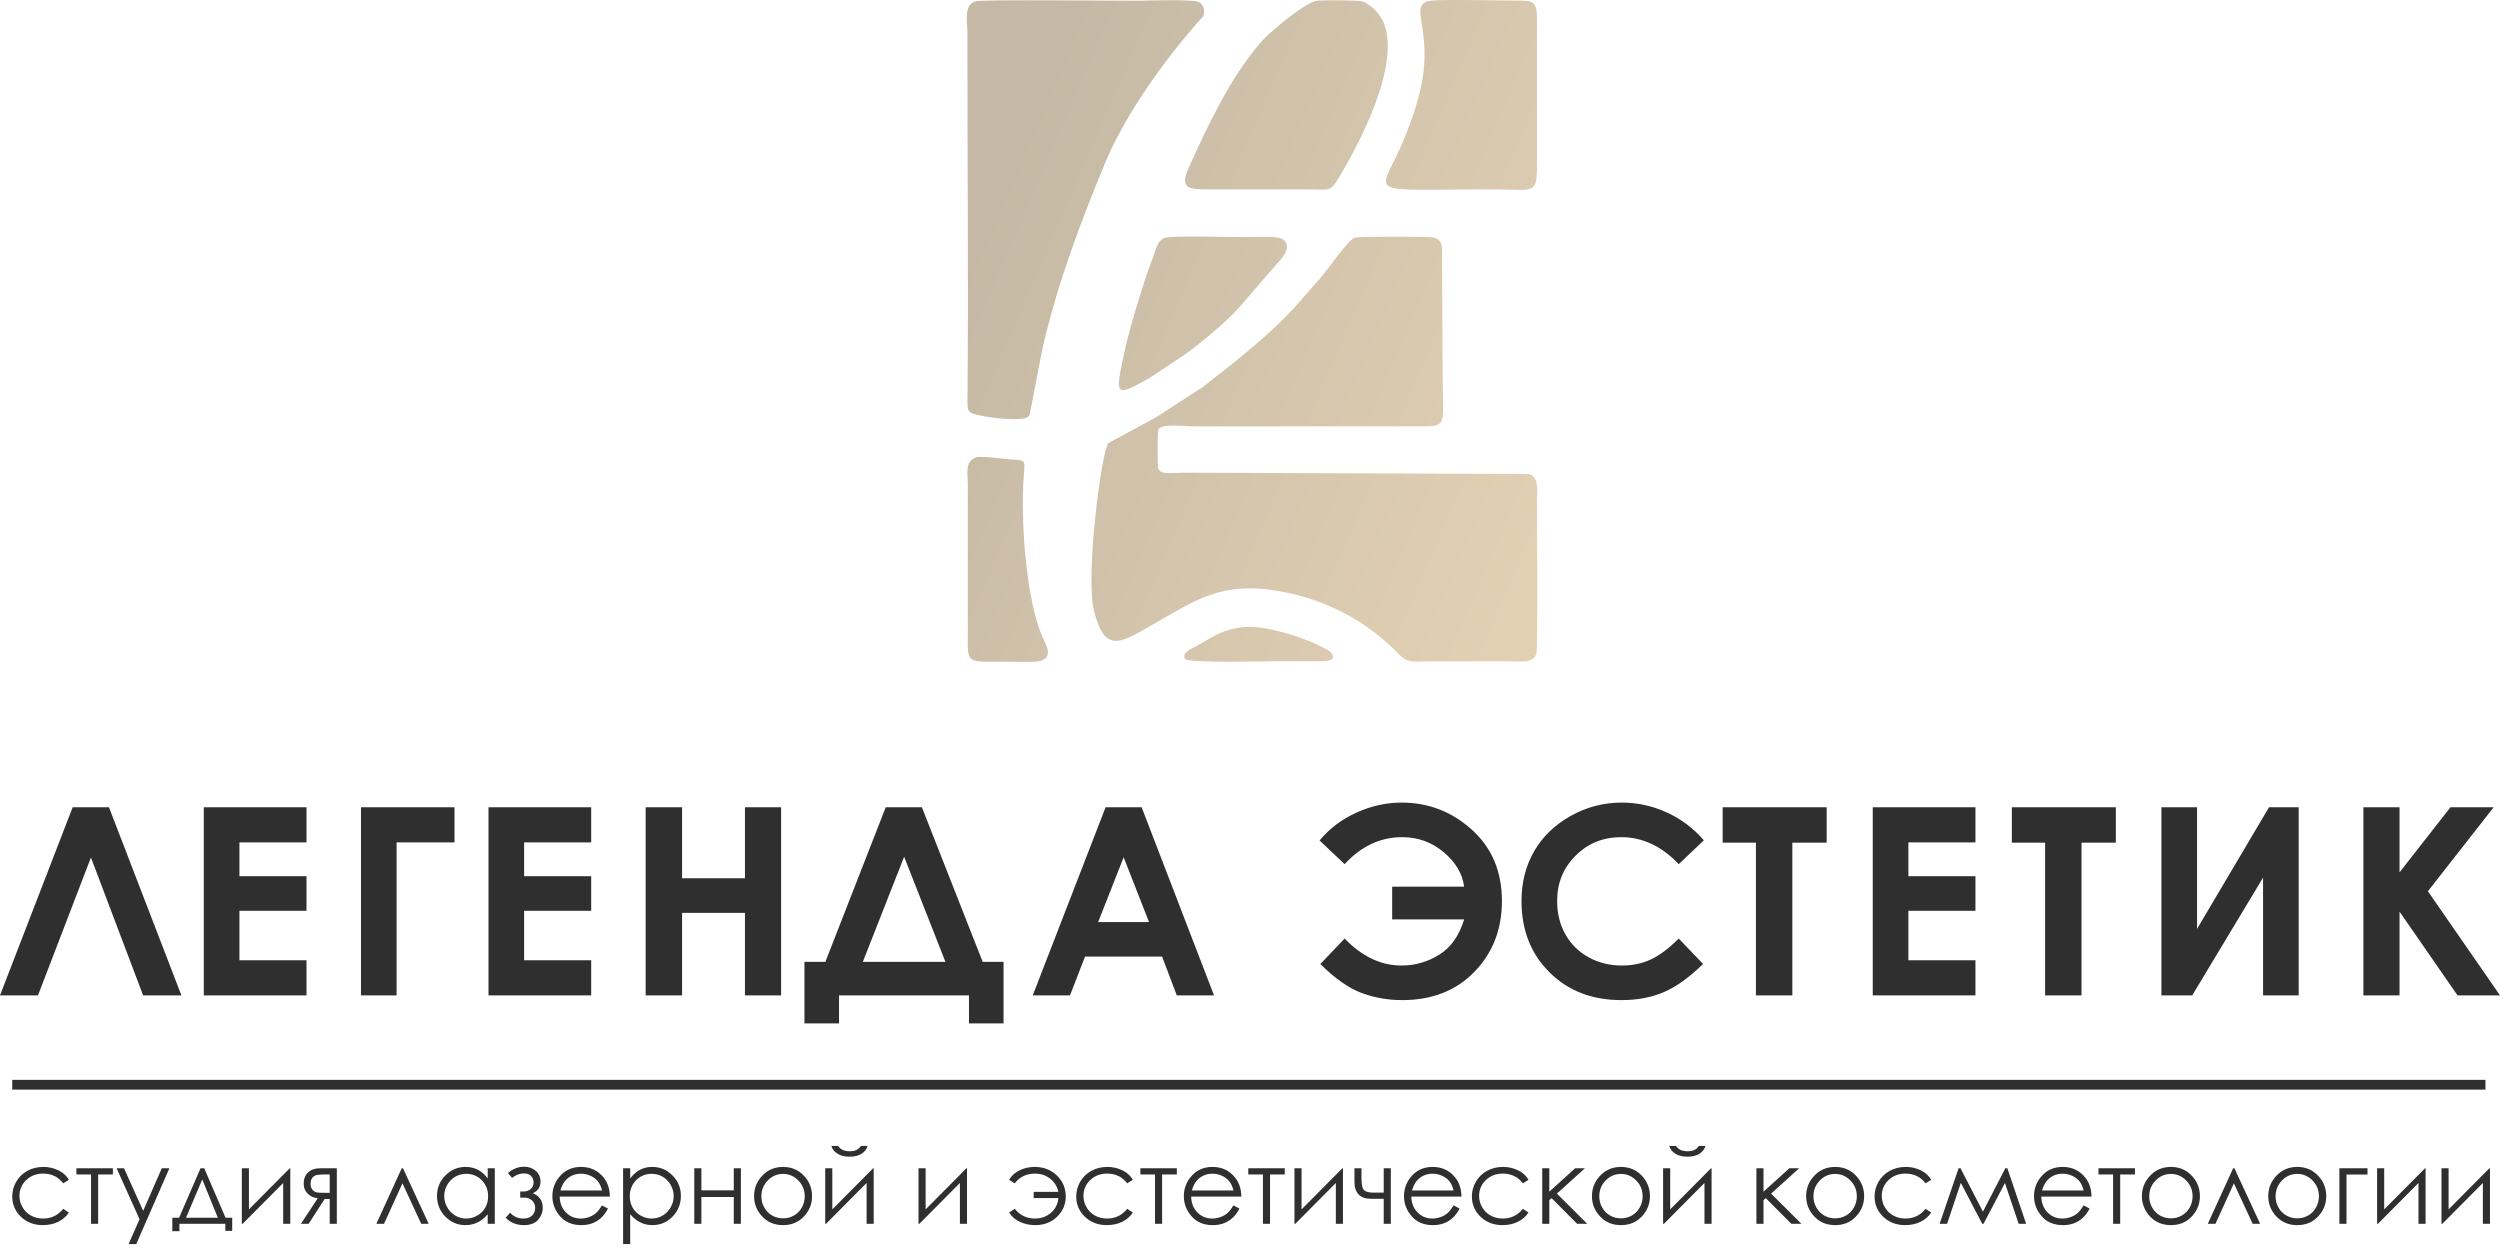 <?xml version="1.0" encoding="UTF-8"?> <svg xmlns="http://www.w3.org/2000/svg" width="260" height="130" viewBox="0 0 260 130" fill="none"><path d="M14.885 103.52L9.458 89.18L3.95 103.52H0L7.556 83.959H11.334L18.867 103.52H14.885ZM21.195 83.959H31.876V87.61H24.901V91.124H31.876V94.72H24.901V99.87H31.876V103.52H21.195V83.959ZM37.541 83.959H47.268V87.61H41.246V103.52H37.541V83.959ZM50.803 83.959H61.484V87.61H54.509V91.124H61.484V94.72H54.509V99.87H61.484V103.52H50.803V83.959ZM67.149 83.959H70.936V91.342H77.475V83.959H81.235V103.52H77.475V94.938H70.936V103.52H67.149V83.959ZM92.114 83.959H95.878L102.199 100.033H104.369V106.435H100.773V103.52H87.259V106.435H83.663V100.033H85.838L92.114 83.959ZM94.03 89.103L89.734 100.033H98.325L94.03 89.103ZM114.98 83.959H118.731L126.259 103.52H122.386L120.86 99.488H112.841L111.279 103.52H107.406L114.98 83.959ZM116.86 89.158L114.208 95.892H119.498L116.86 89.158ZM139.84 97.608L137.315 100.26C138.841 101.767 140.266 102.771 141.597 103.266C142.932 103.761 144.335 104.011 145.82 104.011C148.935 104.011 151.442 103.029 153.344 101.063C155.247 99.102 156.2 96.65 156.2 93.708C156.2 90.638 155.156 88.168 153.072 86.288C150.988 84.408 148.549 83.469 145.766 83.469C144.185 83.469 142.632 83.809 141.107 84.495C139.577 85.176 138.287 86.148 137.234 87.405L139.84 89.871C141.565 88 143.563 87.065 145.82 87.065C147.468 87.065 148.912 87.587 150.147 88.631C151.387 89.671 152.091 90.865 152.272 92.214H144.785V95.619H152.272C151.764 97.294 150.91 98.516 149.702 99.275C148.499 100.033 147.182 100.414 145.757 100.414C143.622 100.414 141.647 99.479 139.84 97.608ZM177.2 87.392L174.589 89.871C172.814 88 170.82 87.065 168.599 87.065C166.729 87.065 165.149 87.705 163.868 88.981C162.583 90.257 161.943 91.828 161.943 93.698C161.943 95.002 162.229 96.159 162.796 97.167C163.364 98.18 164.168 98.975 165.203 99.551C166.243 100.128 167.396 100.414 168.668 100.414C169.749 100.414 170.738 100.214 171.633 99.81C172.532 99.406 173.518 98.67 174.589 97.608L177.118 100.251C175.674 101.663 174.308 102.644 173.022 103.188C171.737 103.738 170.266 104.011 168.618 104.011C165.576 104.011 163.082 103.048 161.144 101.118C159.205 99.193 158.237 96.718 158.237 93.708C158.237 91.755 158.678 90.025 159.563 88.508C160.444 86.992 161.707 85.775 163.355 84.853C164.999 83.932 166.77 83.469 168.672 83.469C170.284 83.469 171.837 83.809 173.336 84.49C174.829 85.171 176.119 86.138 177.2 87.392ZM179.156 83.959H189.973V87.637H186.403V103.52H182.616V87.637H179.156V83.959ZM194.766 83.959H205.446V87.61H198.472V91.124H205.446V94.72H198.472V99.87H205.446V103.52H194.766V83.959ZM209.232 83.959H220.048V87.637H216.479V103.52H212.692V87.637H209.232V83.959ZM239.064 83.959V103.52H235.358V91.274L227.989 103.52H224.788V83.959H228.493V96.605L235.976 83.959H239.064ZM245.792 83.959H249.552V90.724L254.846 83.959H259.337L252.503 92.69L260 103.52H255.582L249.552 94.807V103.52H245.792V83.959Z" fill="#2F2F2F"></path><path d="M7.164 122.7L6.575 123.066C6.064 122.392 5.367 122.055 4.483 122.055C3.777 122.055 3.19 122.282 2.722 122.733C2.257 123.184 2.023 123.731 2.023 124.375C2.023 124.796 2.131 125.191 2.346 125.56C2.56 125.93 2.855 126.217 3.23 126.422C3.603 126.627 4.023 126.728 4.488 126.728C5.34 126.728 6.035 126.391 6.575 125.718L7.164 126.105C6.887 126.52 6.515 126.841 6.05 127.07C5.583 127.299 5.052 127.413 4.456 127.413C3.539 127.413 2.78 127.123 2.178 126.545C1.574 125.966 1.273 125.263 1.273 124.433C1.273 123.877 1.415 123.359 1.697 122.881C1.978 122.403 2.366 122.03 2.858 121.762C3.353 121.494 3.903 121.36 4.514 121.36C4.898 121.36 5.267 121.418 5.624 121.534C5.979 121.65 6.282 121.802 6.53 121.988C6.78 122.175 6.99 122.412 7.164 122.7ZM7.946 121.501H11.739V122.142H10.207V127.272H9.468V122.142H7.946V121.501ZM12.128 121.501H12.9L14.89 125.926L16.825 121.501H17.616L14.171 129.38H13.38L14.51 126.797L12.128 121.501ZM18.627 126.641L20.855 121.501H21.242L23.457 126.641H24.149V128.011H23.432V127.272H18.661V128.043H17.922V126.641H18.627ZM21.036 122.662L19.348 126.641H22.655L21.036 122.662ZM25.888 121.501V125.776L30.134 121.501H30.191V127.272H29.452V123.03L25.24 127.272H25.149V121.501H25.888ZM34.29 124.696H33.762L32.102 127.272H31.3L33.042 124.622C32.61 124.569 32.258 124.405 31.988 124.129C31.718 123.856 31.584 123.514 31.584 123.106C31.584 122.597 31.74 122.2 32.05 121.921C32.359 121.641 32.767 121.501 33.269 121.501H35.029V127.272H34.29V124.696ZM34.29 122.142H33.798C33.322 122.142 33.001 122.173 32.836 122.233C32.673 122.293 32.543 122.396 32.447 122.542C32.35 122.689 32.302 122.887 32.302 123.133C32.302 123.37 32.364 123.564 32.488 123.718C32.613 123.872 32.753 123.966 32.907 124.002C33.059 124.037 33.356 124.055 33.798 124.055H34.29V122.142ZM44.582 127.272H43.805L41.856 123.064L39.938 127.272H39.143L41.778 121.501H41.91L44.582 127.272ZM51.459 121.501V127.272H50.72V126.279C50.409 126.657 50.061 126.942 49.673 127.13C49.288 127.319 48.864 127.413 48.405 127.413C47.59 127.413 46.893 127.117 46.315 126.527C45.738 125.935 45.449 125.218 45.449 124.37C45.449 123.542 45.741 122.832 46.324 122.244C46.906 121.655 47.607 121.36 48.427 121.36C48.9 121.36 49.327 121.46 49.712 121.659C50.094 121.858 50.43 122.159 50.72 122.563V121.501H51.459ZM48.485 122.077C48.072 122.077 47.69 122.179 47.342 122.381C46.993 122.583 46.716 122.867 46.509 123.233C46.303 123.598 46.199 123.986 46.199 124.395C46.199 124.799 46.303 125.187 46.511 125.556C46.719 125.926 46.998 126.214 47.349 126.418C47.701 126.625 48.078 126.728 48.48 126.728C48.884 126.728 49.269 126.627 49.632 126.422C49.996 126.217 50.275 125.942 50.47 125.593C50.666 125.245 50.764 124.852 50.764 124.415C50.764 123.751 50.545 123.195 50.104 122.747C49.666 122.3 49.126 122.077 48.485 122.077ZM54.102 123.914H54.493C54.743 123.914 54.971 123.832 55.179 123.671C55.388 123.508 55.493 123.276 55.493 122.974C55.493 122.717 55.41 122.496 55.241 122.311C55.073 122.126 54.816 122.034 54.468 122.034C54.064 122.034 53.656 122.19 53.249 122.501L52.83 121.99C53.354 121.555 53.91 121.338 54.499 121.338C54.984 121.338 55.39 121.481 55.717 121.766C56.045 122.05 56.21 122.418 56.21 122.868C56.21 123.466 55.944 123.872 55.41 124.088C56.103 124.377 56.449 124.886 56.449 125.612C56.449 126.072 56.286 126.487 55.962 126.858C55.636 127.228 55.151 127.413 54.504 127.413C53.713 127.413 53.075 127.156 52.591 126.643L53.053 126.123C53.413 126.527 53.875 126.728 54.441 126.728C54.819 126.728 55.116 126.627 55.332 126.424C55.547 126.223 55.656 125.957 55.656 125.625C55.656 125.303 55.547 125.044 55.33 124.848C55.112 124.653 54.857 124.555 54.562 124.555H54.102V123.914ZM62.602 125.359L63.229 125.689C63.022 126.089 62.785 126.413 62.515 126.66C62.245 126.904 61.943 127.092 61.606 127.221C61.267 127.349 60.887 127.413 60.461 127.413C59.516 127.413 58.779 127.105 58.246 126.489C57.714 125.873 57.447 125.178 57.447 124.403C57.447 123.673 57.673 123.021 58.125 122.45C58.695 121.724 59.462 121.36 60.42 121.36C61.407 121.36 62.196 121.733 62.785 122.477C63.204 123.003 63.417 123.658 63.424 124.446H58.208C58.222 125.114 58.438 125.662 58.853 126.087C59.269 126.515 59.784 126.728 60.394 126.728C60.69 126.728 60.977 126.677 61.256 126.576C61.535 126.475 61.772 126.341 61.968 126.172C62.164 126.004 62.376 125.734 62.602 125.359ZM62.609 123.805C62.51 123.408 62.365 123.093 62.175 122.856C61.983 122.619 61.731 122.428 61.418 122.284C61.104 122.139 60.774 122.066 60.431 122.066C59.86 122.066 59.371 122.247 58.962 122.611C58.661 122.878 58.436 123.274 58.282 123.805H62.609ZM64.802 121.501H65.541V122.563C65.835 122.159 66.172 121.858 66.554 121.659C66.936 121.46 67.362 121.36 67.833 121.36C68.653 121.36 69.354 121.655 69.937 122.244C70.52 122.832 70.812 123.542 70.812 124.37C70.812 125.218 70.522 125.935 69.945 126.527C69.367 127.117 68.67 127.413 67.853 127.413C67.394 127.413 66.973 127.317 66.587 127.127C66.201 126.935 65.853 126.65 65.541 126.272V129.38H64.802V121.501ZM67.778 122.077C67.135 122.077 66.596 122.3 66.157 122.747C65.717 123.195 65.498 123.751 65.498 124.415C65.498 124.852 65.596 125.245 65.791 125.593C65.987 125.942 66.268 126.217 66.632 126.422C66.998 126.627 67.383 126.728 67.787 126.728C68.186 126.728 68.561 126.625 68.912 126.418C69.263 126.214 69.542 125.926 69.751 125.556C69.959 125.187 70.062 124.799 70.062 124.395C70.062 123.986 69.959 123.598 69.753 123.233C69.546 122.867 69.269 122.583 68.92 122.381C68.572 122.179 68.19 122.077 67.778 122.077ZM76.313 124.489H72.944V127.272H72.205V121.501H72.944V123.794H76.313V121.501H77.052V127.272H76.313V124.489ZM81.442 121.36C82.332 121.36 83.071 121.68 83.656 122.324C84.188 122.909 84.454 123.602 84.454 124.403C84.454 125.207 84.174 125.91 83.61 126.511C83.049 127.112 82.325 127.413 81.442 127.413C80.555 127.413 79.828 127.112 79.267 126.511C78.704 125.91 78.423 125.207 78.423 124.403C78.423 123.606 78.689 122.914 79.222 122.329C79.806 121.682 80.547 121.36 81.442 121.36ZM81.439 122.088C80.821 122.088 80.292 122.314 79.848 122.769C79.405 123.224 79.184 123.774 79.184 124.419C79.184 124.834 79.285 125.221 79.486 125.582C79.689 125.94 79.962 126.217 80.307 126.413C80.649 126.609 81.028 126.707 81.439 126.707C81.85 126.707 82.228 126.609 82.57 126.413C82.915 126.217 83.188 125.94 83.391 125.582C83.592 125.221 83.694 124.834 83.694 124.419C83.694 123.774 83.471 123.224 83.025 122.769C82.581 122.314 82.052 122.088 81.439 122.088ZM86.561 121.501V125.776L90.806 121.501H90.864V127.272H90.125V123.03L85.912 127.272H85.822V121.501H86.561ZM86.463 119.176H87.158C87.28 119.36 87.441 119.498 87.644 119.59C87.845 119.683 88.088 119.73 88.367 119.73C88.651 119.73 88.881 119.688 89.055 119.607C89.229 119.525 89.393 119.382 89.549 119.176H90.223C90.145 119.494 89.946 119.761 89.627 119.974C89.307 120.188 88.885 120.295 88.361 120.295C87.841 120.295 87.417 120.19 87.09 119.98C86.76 119.769 86.551 119.502 86.463 119.176ZM96.265 121.501V125.776L100.511 121.501H100.569V127.272H99.83V123.03L95.617 127.272H95.526V121.501H96.265ZM110.076 124.598C110.006 125.243 109.74 125.759 109.278 126.147C108.818 126.534 108.265 126.728 107.622 126.728C106.771 126.728 106.075 126.39 105.536 125.714L104.947 126.102C105.222 126.542 105.608 126.869 106.101 127.087C106.595 127.304 107.113 127.413 107.655 127.413C108.589 127.413 109.353 127.119 109.948 126.532C110.542 125.944 110.839 125.245 110.839 124.433C110.839 123.577 110.533 122.851 109.921 122.255C109.308 121.659 108.533 121.36 107.597 121.36C107.054 121.36 106.537 121.476 106.045 121.709C105.554 121.943 105.188 122.274 104.947 122.702L105.536 123.07C106.046 122.394 106.744 122.055 107.628 122.055C108.245 122.055 108.776 122.233 109.222 122.588C109.667 122.943 109.953 123.399 110.076 123.957H107.503V124.598H110.076ZM117.817 122.7L117.229 123.066C116.718 122.392 116.021 122.055 115.137 122.055C114.43 122.055 113.844 122.282 113.376 122.733C112.911 123.184 112.677 123.731 112.677 124.375C112.677 124.796 112.784 125.191 113 125.56C113.213 125.93 113.509 126.217 113.883 126.422C114.257 126.627 114.677 126.728 115.142 126.728C115.994 126.728 116.689 126.391 117.229 125.718L117.817 126.105C117.54 126.52 117.169 126.841 116.703 127.07C116.236 127.299 115.706 127.413 115.11 127.413C114.193 127.413 113.434 127.123 112.831 126.545C112.228 125.966 111.927 125.263 111.927 124.433C111.927 123.877 112.069 123.359 112.351 122.881C112.632 122.403 113.02 122.03 113.512 121.762C114.007 121.494 114.557 121.36 115.168 121.36C115.552 121.36 115.921 121.418 116.278 121.534C116.633 121.65 116.935 121.802 117.184 121.988C117.433 122.175 117.644 122.412 117.817 122.7ZM118.6 121.501H122.393V122.142H120.861V127.272H120.122V122.142H118.6V121.501ZM128.274 125.359L128.901 125.689C128.694 126.089 128.457 126.413 128.187 126.66C127.917 126.904 127.614 127.092 127.277 127.221C126.939 127.349 126.558 127.413 126.133 127.413C125.187 127.413 124.45 127.105 123.918 126.489C123.385 125.873 123.119 125.178 123.119 124.403C123.119 123.673 123.345 123.021 123.797 122.45C124.367 121.724 125.133 121.36 126.091 121.36C127.079 121.36 127.868 121.733 128.457 122.477C128.875 123.003 129.089 123.658 129.096 124.446H123.88C123.894 125.114 124.11 125.662 124.524 126.087C124.941 126.515 125.455 126.728 126.066 126.728C126.361 126.728 126.649 126.677 126.928 126.576C127.207 126.475 127.444 126.341 127.64 126.172C127.835 126.004 128.047 125.734 128.274 125.359ZM128.281 123.805C128.182 123.408 128.037 123.093 127.846 122.856C127.654 122.619 127.403 122.428 127.089 122.284C126.776 122.139 126.446 122.066 126.102 122.066C125.532 122.066 125.043 122.247 124.633 122.611C124.332 122.878 124.108 123.274 123.954 123.805H128.281ZM129.822 121.501H133.615V122.142H132.083V127.272H131.344V122.142H129.822V121.501ZM135.363 121.501V125.776L139.608 121.501H139.666V127.272H138.927V123.03L134.714 127.272H134.624V121.501H135.363ZM143.907 124.674H142.602C142.012 124.674 141.575 124.522 141.291 124.218C141.007 123.912 140.864 123.49 140.864 122.946V121.501H141.592V122.544C141.592 123.216 141.688 123.631 141.878 123.792C142.068 123.954 142.383 124.033 142.82 124.033H143.907V121.501H144.645V127.272H143.907V124.674ZM151.169 125.359L151.796 125.689C151.589 126.089 151.352 126.413 151.082 126.66C150.812 126.904 150.51 127.092 150.173 127.221C149.834 127.349 149.454 127.413 149.029 127.413C148.083 127.413 147.346 127.105 146.813 126.489C146.281 125.873 146.015 125.178 146.015 124.403C146.015 123.673 146.241 123.021 146.692 122.45C147.262 121.724 148.029 121.36 148.987 121.36C149.974 121.36 150.764 121.733 151.352 122.477C151.771 123.003 151.985 123.658 151.992 124.446H146.775C146.79 125.114 147.006 125.662 147.42 126.087C147.837 126.515 148.351 126.728 148.962 126.728C149.257 126.728 149.545 126.677 149.824 126.576C150.103 126.475 150.34 126.341 150.536 126.172C150.731 126.004 150.943 125.734 151.169 125.359ZM151.177 123.805C151.077 123.408 150.932 123.093 150.742 122.856C150.55 122.619 150.298 122.428 149.985 122.284C149.672 122.139 149.342 122.066 148.998 122.066C148.427 122.066 147.938 122.247 147.529 122.611C147.228 122.878 147.003 123.274 146.85 123.805H151.177ZM158.966 122.7L158.378 123.066C157.867 122.392 157.17 122.055 156.286 122.055C155.58 122.055 154.993 122.282 154.525 122.733C154.06 123.184 153.826 123.731 153.826 124.375C153.826 124.796 153.933 125.191 154.149 125.56C154.363 125.93 154.658 126.217 155.032 126.422C155.406 126.627 155.826 126.728 156.291 126.728C157.143 126.728 157.838 126.391 158.378 125.718L158.966 126.105C158.69 126.52 158.318 126.841 157.853 127.07C157.385 127.299 156.855 127.413 156.259 127.413C155.342 127.413 154.583 127.123 153.98 126.545C153.377 125.966 153.076 125.263 153.076 124.433C153.076 123.877 153.218 123.359 153.5 122.881C153.781 122.403 154.169 122.03 154.661 121.762C155.156 121.494 155.706 121.36 156.317 121.36C156.701 121.36 157.07 121.418 157.427 121.534C157.782 121.65 158.085 121.802 158.333 121.988C158.582 122.175 158.793 122.412 158.966 122.7ZM160.39 121.501H161.129V123.932L163.817 121.501H164.835L161.917 124.135L165.069 127.272H164.018L161.363 124.604L161.129 124.81V127.272H160.39V121.501ZM168.582 121.36C169.472 121.36 170.211 121.68 170.796 122.324C171.328 122.909 171.594 123.602 171.594 124.403C171.594 125.207 171.314 125.91 170.75 126.511C170.189 127.112 169.465 127.413 168.582 127.413C167.695 127.413 166.968 127.112 166.407 126.511C165.844 125.91 165.563 125.207 165.563 124.403C165.563 123.606 165.829 122.914 166.362 122.329C166.947 121.682 167.687 121.36 168.582 121.36ZM168.579 122.088C167.961 122.088 167.432 122.314 166.988 122.769C166.545 123.224 166.324 123.774 166.324 124.419C166.324 124.834 166.425 125.221 166.626 125.582C166.829 125.94 167.102 126.217 167.447 126.413C167.789 126.609 168.168 126.707 168.579 126.707C168.99 126.707 169.368 126.609 169.711 126.413C170.055 126.217 170.328 125.94 170.531 125.582C170.732 125.221 170.834 124.834 170.834 124.419C170.834 123.774 170.611 123.224 170.165 122.769C169.721 122.314 169.193 122.088 168.579 122.088ZM173.701 121.501V125.776L177.946 121.501H178.004V127.272H177.265V123.03L173.053 127.272H172.962V121.501H173.701ZM173.603 119.176H174.298C174.42 119.36 174.581 119.498 174.784 119.59C174.985 119.683 175.228 119.73 175.507 119.73C175.791 119.73 176.021 119.688 176.195 119.607C176.369 119.525 176.533 119.382 176.689 119.176H177.363C177.285 119.494 177.086 119.761 176.767 119.974C176.447 120.188 176.025 120.295 175.501 120.295C174.981 120.295 174.557 120.19 174.23 119.98C173.9 119.769 173.692 119.502 173.603 119.176ZM182.666 121.501H183.405V123.932L186.093 121.501H187.111L184.193 124.135L187.345 127.272H186.294L183.639 124.604L183.405 124.81V127.272H182.666V121.501ZM190.859 121.36C191.748 121.36 192.487 121.68 193.072 122.324C193.604 122.909 193.871 123.602 193.871 124.403C193.871 125.207 193.59 125.91 193.027 126.511C192.465 127.112 191.741 127.413 190.859 127.413C189.971 127.413 189.245 127.112 188.683 126.511C188.12 125.91 187.839 125.207 187.839 124.403C187.839 123.606 188.105 122.914 188.638 122.329C189.223 121.682 189.964 121.36 190.859 121.36ZM190.855 122.088C190.237 122.088 189.709 122.314 189.265 122.769C188.821 123.224 188.6 123.774 188.6 124.419C188.6 124.834 188.701 125.221 188.902 125.582C189.105 125.94 189.379 126.217 189.723 126.413C190.065 126.609 190.444 126.707 190.855 126.707C191.266 126.707 191.645 126.609 191.987 126.413C192.331 126.217 192.604 125.94 192.807 125.582C193.008 125.221 193.11 124.834 193.11 124.419C193.11 123.774 192.887 123.224 192.442 122.769C191.998 122.314 191.469 122.088 190.855 122.088ZM200.845 122.7L200.257 123.066C199.746 122.392 199.049 122.055 198.165 122.055C197.459 122.055 196.872 122.282 196.404 122.733C195.939 123.184 195.705 123.731 195.705 124.375C195.705 124.796 195.812 125.191 196.028 125.56C196.242 125.93 196.537 126.217 196.911 126.422C197.285 126.627 197.705 126.728 198.17 126.728C199.022 126.728 199.717 126.391 200.257 125.718L200.845 126.105C200.569 126.52 200.197 126.841 199.732 127.07C199.265 127.299 198.734 127.413 198.138 127.413C197.221 127.413 196.462 127.123 195.859 126.545C195.256 125.966 194.955 125.263 194.955 124.433C194.955 123.877 195.097 123.359 195.379 122.881C195.66 122.403 196.048 122.03 196.54 121.762C197.035 121.494 197.585 121.36 198.196 121.36C198.58 121.36 198.949 121.418 199.306 121.534C199.661 121.65 199.964 121.802 200.212 121.988C200.462 122.175 200.672 122.412 200.845 122.7ZM208.554 121.501H208.766L210.717 127.272H209.942L208.513 123.033L206.289 127.272H206.151L203.927 123.015L202.498 127.272H201.724L203.693 121.501H203.894L206.225 126.015L208.554 121.501ZM216.692 125.359L217.319 125.689C217.112 126.089 216.875 126.413 216.605 126.66C216.335 126.904 216.033 127.092 215.696 127.221C215.357 127.349 214.977 127.413 214.552 127.413C213.606 127.413 212.869 127.105 212.336 126.489C211.804 125.873 211.537 125.178 211.537 124.403C211.537 123.673 211.764 123.021 212.215 122.45C212.785 121.724 213.552 121.36 214.51 121.36C215.497 121.36 216.287 121.733 216.875 122.477C217.294 123.003 217.508 123.658 217.514 124.446H212.298C212.313 125.114 212.528 125.662 212.943 126.087C213.359 126.515 213.874 126.728 214.485 126.728C214.78 126.728 215.067 126.677 215.346 126.576C215.625 126.475 215.863 126.341 216.059 126.172C216.254 126.004 216.466 125.734 216.692 125.359ZM216.7 123.805C216.6 123.408 216.455 123.093 216.265 122.856C216.073 122.619 215.821 122.428 215.508 122.284C215.194 122.139 214.865 122.066 214.521 122.066C213.95 122.066 213.461 122.247 213.052 122.611C212.751 122.878 212.526 123.274 212.373 123.805H216.7ZM218.241 121.501H222.033V122.142H220.501V127.272H219.762V122.142H218.241V121.501ZM225.779 121.36C226.668 121.36 227.407 121.68 227.992 122.324C228.525 122.909 228.791 123.602 228.791 124.403C228.791 125.207 228.51 125.91 227.947 126.511C227.386 127.112 226.661 127.413 225.779 127.413C224.891 127.413 224.165 127.112 223.603 126.511C223.04 125.91 222.759 125.207 222.759 124.403C222.759 123.606 223.026 122.914 223.558 122.329C224.143 121.682 224.884 121.36 225.779 121.36ZM225.775 122.088C225.158 122.088 224.629 122.314 224.185 122.769C223.741 123.224 223.52 123.774 223.52 124.419C223.52 124.834 223.622 125.221 223.823 125.582C224.026 125.94 224.299 126.217 224.643 126.413C224.985 126.609 225.364 126.707 225.775 126.707C226.186 126.707 226.565 126.609 226.907 126.413C227.251 126.217 227.525 125.94 227.728 125.582C227.929 125.221 228.03 124.834 228.03 124.419C228.03 123.774 227.808 123.224 227.362 122.769C226.918 122.314 226.389 122.088 225.775 122.088ZM235.052 127.272H234.275L232.326 123.064L230.408 127.272H229.613L232.248 121.501H232.381L235.052 127.272ZM238.918 121.36C239.807 121.36 240.546 121.68 241.131 122.324C241.663 122.909 241.93 123.602 241.93 124.403C241.93 125.207 241.649 125.91 241.086 126.511C240.524 127.112 239.8 127.413 238.918 127.413C238.03 127.413 237.304 127.112 236.742 126.511C236.179 125.91 235.898 125.207 235.898 124.403C235.898 123.606 236.165 122.914 236.697 122.329C237.282 121.682 238.023 121.36 238.918 121.36ZM238.914 122.088C238.296 122.088 237.768 122.314 237.324 122.769C236.88 123.224 236.659 123.774 236.659 124.419C236.659 124.834 236.76 125.221 236.961 125.582C237.164 125.94 237.438 126.217 237.782 126.413C238.124 126.609 238.503 126.707 238.914 126.707C239.325 126.707 239.704 126.609 240.046 126.413C240.39 126.217 240.663 125.94 240.866 125.582C241.067 125.221 241.169 124.834 241.169 124.419C241.169 123.774 240.946 123.224 240.501 122.769C240.057 122.314 239.528 122.088 238.914 122.088ZM244.036 122.153V127.272H243.297V121.501H246.221V122.153H244.036ZM247.957 121.501V125.776L252.203 121.501H252.261V127.272H251.522V123.03L247.309 127.272H247.218V121.501H247.957ZM254.653 121.501V125.776L258.899 121.501H258.957V127.272H258.218V123.03L254.005 127.272H253.914V121.501H254.653Z" fill="#2F2F2F"></path><path fill-rule="evenodd" clip-rule="evenodd" d="M1.273 112.305H258.487V113.319H1.273V112.305Z" fill="#2F2F2F"></path><path fill-rule="evenodd" clip-rule="evenodd" d="M140.889 24.721C140.244 24.898 138.122 28.01 137.285 28.959L135.489 31.003C132.695 34.335 128.495 37.607 125.058 40.268L120.32 43.343C119.788 43.66 115.358 46.006 115.268 46.105C114.564 46.874 112.846 59.94 113.788 63.595C114.982 68.228 116.691 66.771 120.521 64.586C124.247 62.46 127.092 60.481 132.742 61.425C138.128 62.325 142.293 64.74 145.545 68.096C146.469 69.049 147.196 68.772 148.848 68.772C151.5 68.772 154.153 68.772 156.805 68.772C158.069 68.772 159.528 69.062 159.8 67.902C159.938 67.314 159.847 54.471 159.847 52.386C159.847 51.208 160.124 49.532 158.975 49.294L123.651 49.158C121.559 49.158 120.48 49.484 120.417 48.445C120.39 47.984 120.374 44.91 120.468 44.676C120.738 44.006 123.359 44.344 124.133 44.344L147.763 44.345C150.636 44.351 150.035 44.204 150.038 38.875L149.975 27.276C149.957 25.816 150.242 24.746 148.735 24.662C147.775 24.608 141.413 24.576 140.889 24.721ZM129.272 65.224C126.859 65.501 125.982 66.375 124.227 67.305C123.827 67.517 122.846 67.906 123.268 68.534C123.568 68.979 131.547 68.772 132.573 68.772C134.139 68.772 135.711 68.761 137.277 68.775C137.838 68.781 139.161 68.734 138.432 67.866C138.227 67.622 137.248 67.167 136.888 66.996C135.202 66.191 131.432 64.976 129.272 65.224ZM101.481 47.578C100.325 48.001 100.654 49.201 100.654 50.473V65.299C100.654 69.167 100.242 68.809 104.602 68.809C105.349 68.809 107.728 68.917 108.278 68.715C109.576 68.24 108.758 67.05 108.392 66.2C106.671 62.196 106.149 54.052 106.461 49.639C106.598 47.695 106.802 47.906 104.842 47.756C104.096 47.698 101.992 47.39 101.481 47.578ZM121.222 24.712C120.335 24.961 120.265 25.89 119.711 27.317C119.331 28.292 118.951 29.465 118.647 30.445C117.997 32.548 117.333 34.721 116.87 36.928C115.991 41.123 115.924 41.331 119.451 39.372L123.212 36.886C124.947 35.616 127.534 33.483 128.813 32.038L132.656 27.599C133.092 27.066 134.493 25.832 133.485 24.933C132.971 24.476 130.475 24.661 129.558 24.661C128.241 24.661 121.96 24.504 121.222 24.712ZM148.532 0.114C146.699 0.627 148.629 2.74 148.038 7.557C147.754 9.87 146.823 12.528 145.996 14.527C143.507 20.541 141.284 19.697 155.117 19.697C160.158 19.697 159.847 20.551 159.847 15.559L159.848 2.167C159.858 -0.006 159.467 0.06 157.408 0.061C155.996 0.063 149.324 -0.108 148.532 0.114ZM136.812 0.101C135.582 0.446 132.768 2.765 131.693 3.806C130.71 4.758 129.775 6.072 128.89 7.364C128.252 8.297 127.53 9.546 126.961 10.591C125.708 12.888 124.748 14.95 123.624 17.446C122.64 19.631 123.648 19.699 125.701 19.697L135.948 19.697C138.48 19.697 138.298 20.046 139.423 18.167C141.529 14.652 146.595 5.047 143.178 1.214C142.849 0.844 142.254 0.34 141.722 0.15C141.347 0.016 137.225 -0.014 136.812 0.101ZM101.537 0.122C100.188 0.455 100.609 2.057 100.609 3.483C100.606 16.153 100.726 29.156 100.62 41.749C100.61 42.901 100.601 43.041 103.16 43.416C103.937 43.529 106.697 43.841 107.054 43.22C107.118 43.109 108.26 36.931 108.449 36.115C109.982 29.483 112.333 23.216 114.894 17.037C118.132 9.223 125.116 1.709 125.117 1.705C125.388 1.101 125.144 0.501 124.741 0.245C124.161 -0.123 119.316 0.071 118.467 0.076C116.392 0.09 102.267 -0.058 101.537 0.122Z" fill="url(#paint0_linear_6340_22065)"></path><defs><linearGradient id="paint0_linear_6340_22065" x1="100.547" y1="23.356" x2="163.094" y2="50.309" gradientUnits="userSpaceOnUse"><stop offset="0.024" stop-color="#C5B9A5"></stop><stop offset="1" stop-color="#E2D0B3"></stop></linearGradient></defs></svg> 
